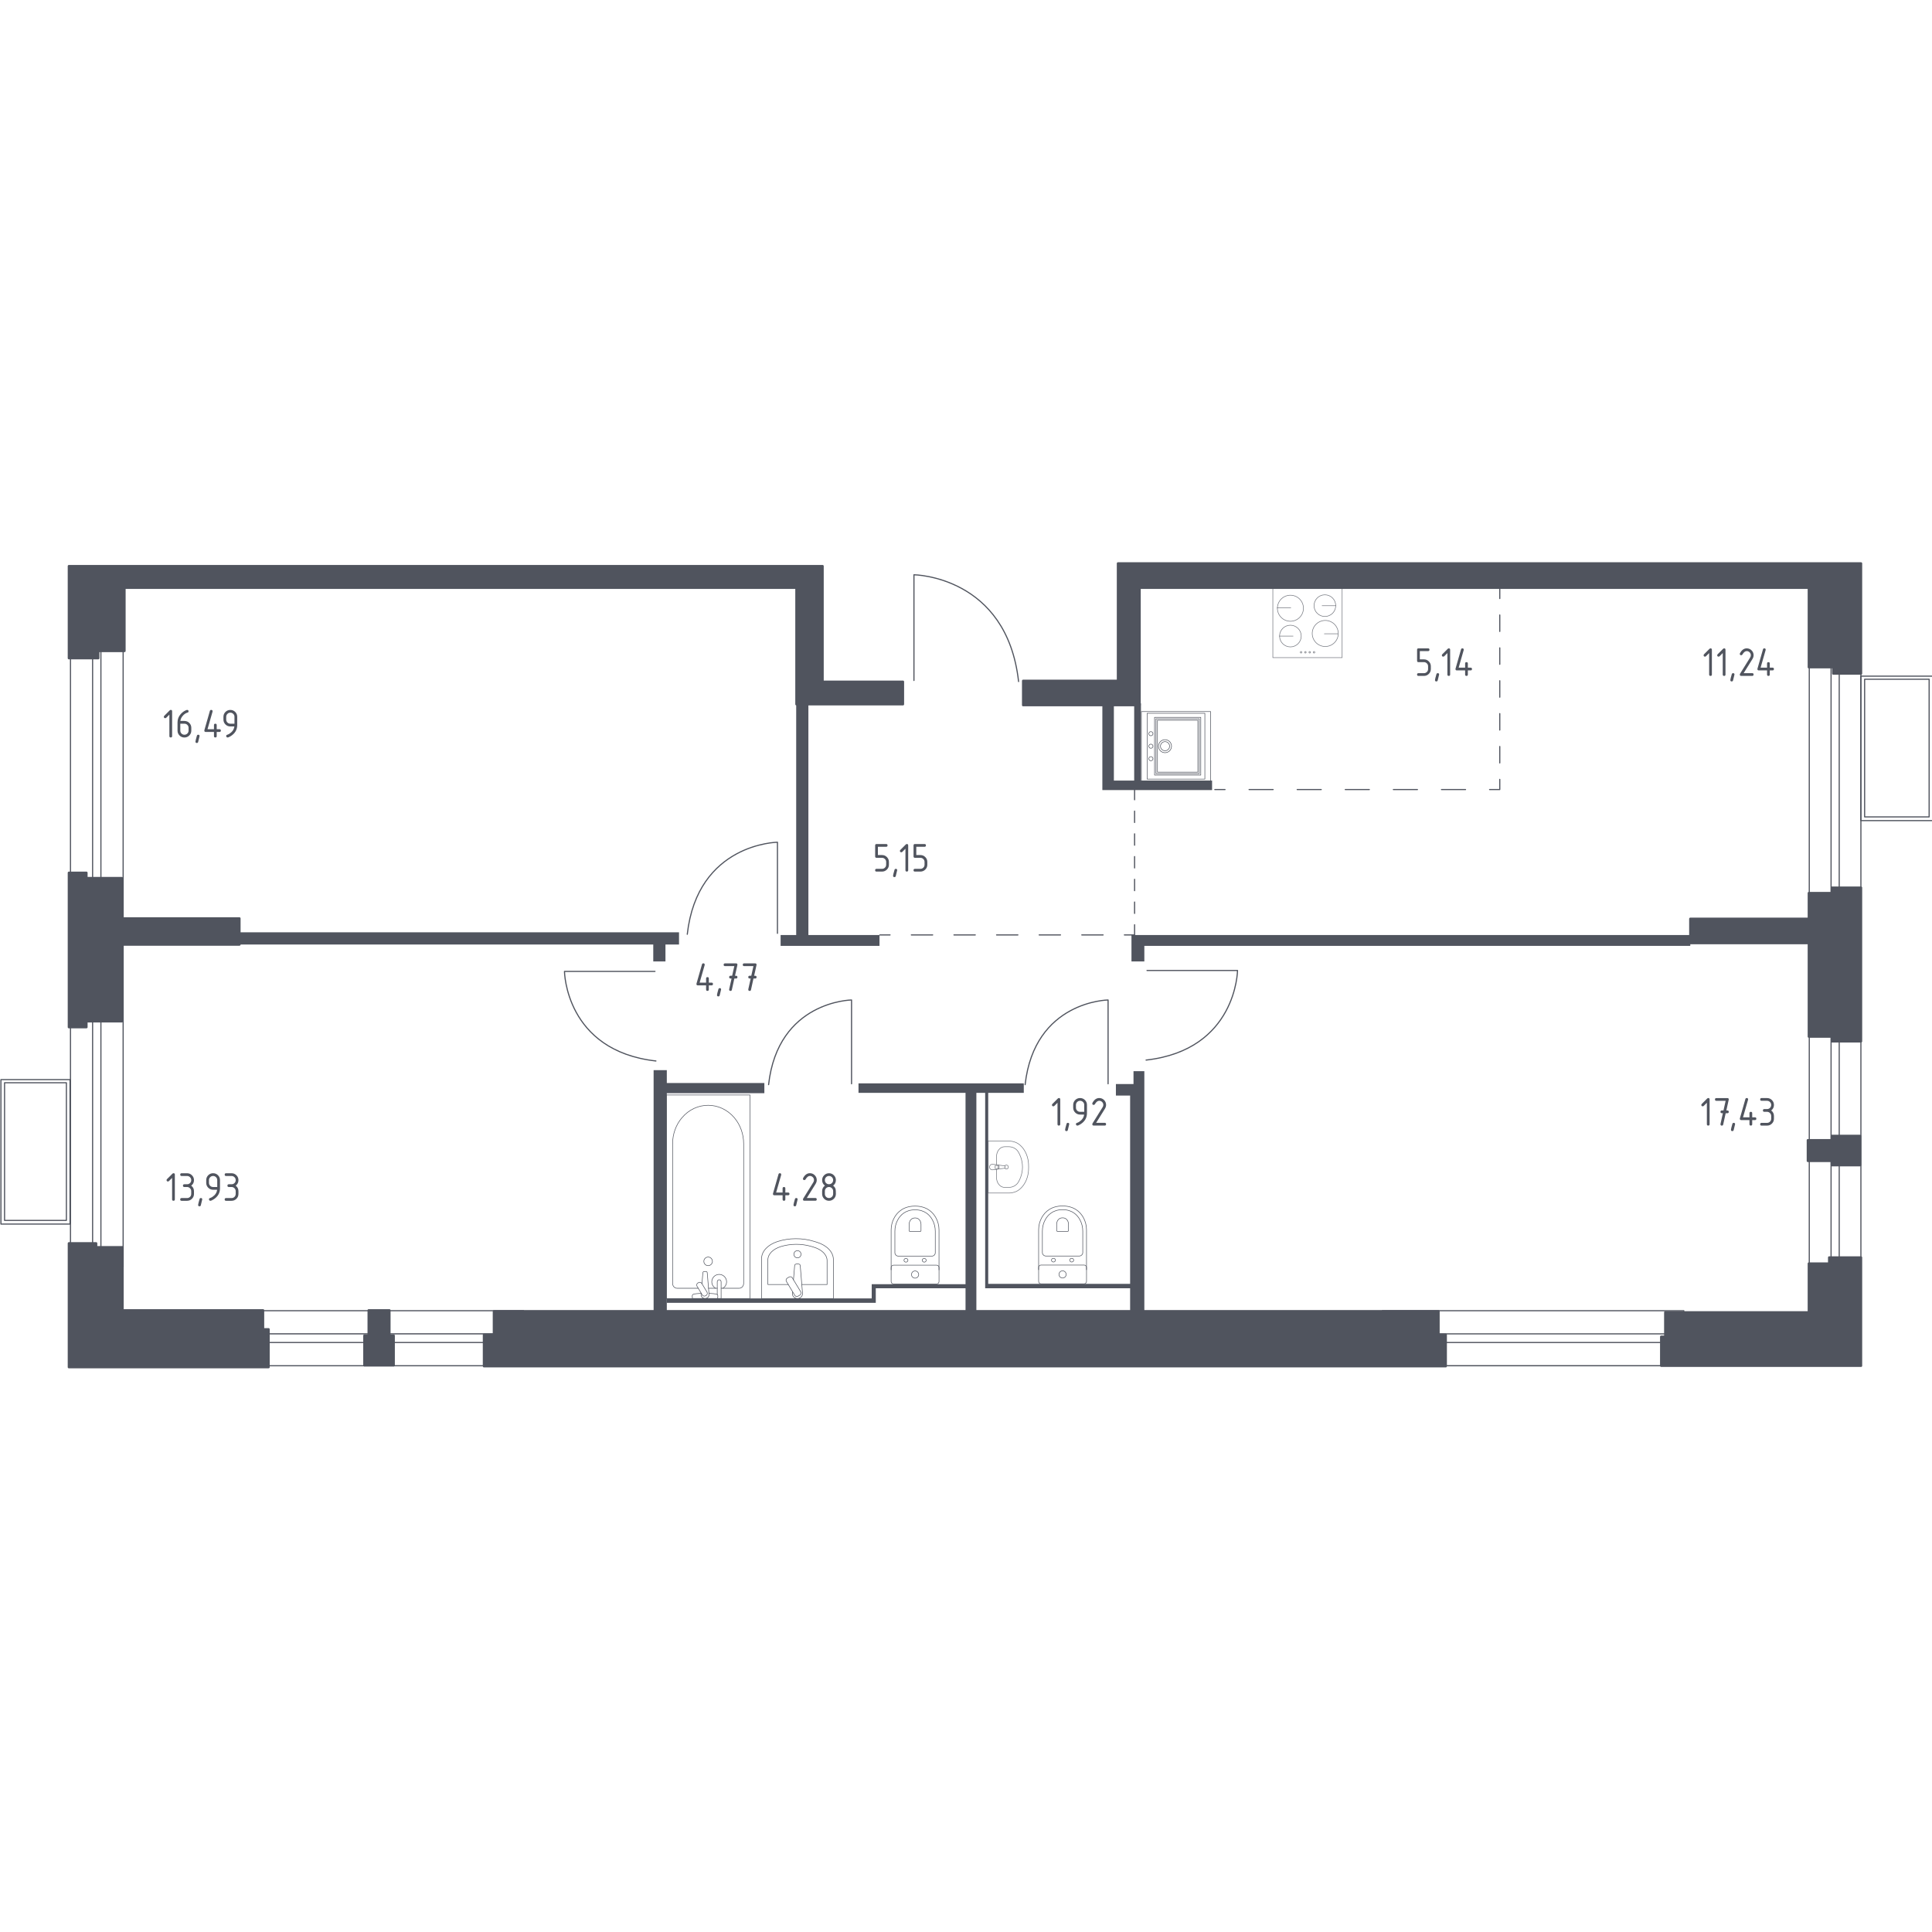 <?xml version="1.0" encoding="utf-8"?>
<!-- Generator: Adobe Illustrator 25.0.1, SVG Export Plug-In . SVG Version: 6.00 Build 0)  -->
<svg version="1.1" xmlns="http://www.w3.org/2000/svg" xmlns:xlink="http://www.w3.org/1999/xlink" x="0px" y="0px"
	 viewBox="0 0 1000 1000" style="enable-background:new 0 0 1000 1000;" xml:space="preserve">
<style type="text/css">
	.st0{fill:none;stroke:#50545E;stroke-width:0.59;stroke-linecap:round;stroke-linejoin:round;stroke-miterlimit:10;}
	.st1{fill:none;stroke:#50545E;stroke-width:0.59;stroke-linecap:round;stroke-linejoin:round;}
	
		.st2{fill:none;stroke:#50545E;stroke-width:0.59;stroke-linecap:round;stroke-linejoin:round;stroke-dasharray:12.45,12.45,12.45,12.45;}
	
		.st3{fill:none;stroke:#50545E;stroke-width:0.59;stroke-linecap:round;stroke-linejoin:round;stroke-dasharray:12.45,12.45,12.45,12.45,12.45,12.45;}
	
		.st4{fill:none;stroke:#50545E;stroke-width:0.59;stroke-linecap:round;stroke-linejoin:round;stroke-dasharray:8.509,8.509,8.509,8.509;}
	
		.st5{fill:none;stroke:#50545E;stroke-width:0.59;stroke-linecap:round;stroke-linejoin:round;stroke-dasharray:8.509,8.509,8.509,8.509,8.509,8.509;}
	
		.st6{fill:none;stroke:#50545E;stroke-width:0.59;stroke-linecap:round;stroke-linejoin:round;stroke-dasharray:5.883,5.883,5.883,5.883;}
	
		.st7{fill:none;stroke:#50545E;stroke-width:0.59;stroke-linecap:round;stroke-linejoin:round;stroke-dasharray:5.883,5.883,5.883,5.883,5.883,5.883;}
	
		.st8{fill:none;stroke:#50545E;stroke-width:0.59;stroke-linecap:round;stroke-linejoin:round;stroke-dasharray:11.027,11.027,11.027,11.027;}
	
		.st9{fill:none;stroke:#50545E;stroke-width:0.59;stroke-linecap:round;stroke-linejoin:round;stroke-dasharray:11.027,11.027,11.027,11.027,11.027,11.027;}
	.st10{fill:#50545E;}
	.st11{opacity:0.8;}
	.st12{fill:none;stroke:#50545E;stroke-width:0.295;stroke-linecap:round;stroke-linejoin:round;stroke-miterlimit:10;}
	
		.st13{opacity:0.8;fill:none;stroke:#50545E;stroke-width:0.295;stroke-linecap:round;stroke-linejoin:round;stroke-miterlimit:10;}
	.st14{fill:#50545E;stroke:#50545E;stroke-width:1.172;stroke-linecap:round;stroke-linejoin:round;stroke-miterlimit:10;}
</style>
<g id="_x2D_">
</g>
<g id="Окна_x2C__двери">
	<g>
		<rect x="0.48" y="558.81" class="st0" width="35.77" height="74.77"/>
		<rect x="2.36" y="560.42" class="st0" width="32.01" height="71.25"/>
	</g>
	<g>
		
			<rect x="36.48" y="329.43" transform="matrix(-1 -1.039894e-10 1.039894e-10 -1 100.216 985.185)" class="st0" width="27.25" height="326.33"/>
		
			<rect x="47.93" y="328.3" transform="matrix(-1 -1.023529e-10 1.023529e-10 -1 100.16 982.882)" class="st0" width="4.3" height="326.28"/>
	</g>
	<g>
		
			<rect x="178.74" y="614.65" transform="matrix(4.785867e-11 -1 1 4.785867e-11 -499.687 885.635)" class="st0" width="28.47" height="156.01"/>
		
			<rect x="191.28" y="614.64" transform="matrix(4.696783e-11 -1 1 4.696783e-11 -499.108 886.157)" class="st0" width="4.49" height="155.99"/>
	</g>
	<g>
		
			<rect x="779.31" y="614.65" transform="matrix(4.741191e-11 -1 1 4.741191e-11 100.879 1486.202)" class="st0" width="28.47" height="156.01"/>
		
			<rect x="791.84" y="614.64" transform="matrix(4.696783e-11 -1 1 4.696783e-11 101.459 1486.723)" class="st0" width="4.49" height="155.99"/>
	</g>
	<g>
		<rect x="936.48" y="338.06" class="st0" width="26.72" height="320.51"/>
		<rect x="947.76" y="336.95" class="st0" width="4.22" height="320.45"/>
	</g>
	<path class="st0" d="M473.06,352.21V297.5c0,0,48.02,0.56,54.16,55.27"/>
	<path class="st0" d="M402.41,483.1v-47.16c0,0-41.38,0.48-46.68,47.64"/>
	<path class="st0" d="M573.54,560.97v-43.38c0,0-38.07,0.44-42.94,43.82"/>
	<path class="st0" d="M440.76,560.97v-43.38c0,0-38.07,0.44-42.94,43.82"/>
	<path class="st0" d="M593.69,502.32h46.85c0,0-0.48,41.12-47.33,46.37"/>
	<path class="st0" d="M339.02,502.79h-46.85c0,0,0.48,41.12,47.33,46.37"/>
	<g>
		<rect x="963.16" y="349.97" class="st0" width="37.32" height="74.77"/>
		<rect x="965.13" y="351.58" class="st0" width="33.39" height="71.25"/>
	</g>
</g>
<g id="Шахты">
</g>
<g id="Пунктир">
	<g>
		<g>
			<line class="st1" x1="628.79" y1="408.67" x2="634.07" y2="408.67"/>
			<line class="st2" x1="646.52" y1="408.67" x2="690.09" y2="408.67"/>
			<line class="st3" x1="696.31" y1="408.67" x2="764.79" y2="408.67"/>
			<polyline class="st1" points="771.01,408.67 776.28,408.67 776.28,403.4 			"/>
			<line class="st4" x1="776.28" y1="394.89" x2="776.28" y2="365.11"/>
			<line class="st5" x1="776.28" y1="360.86" x2="776.28" y2="314.05"/>
			<line class="st1" x1="776.28" y1="309.8" x2="776.28" y2="304.53"/>
		</g>
	</g>
	<g>
		<g>
			<line class="st1" x1="587.26" y1="408.67" x2="587.26" y2="413.95"/>
			<line class="st6" x1="587.26" y1="419.83" x2="587.26" y2="440.42"/>
			<line class="st7" x1="587.26" y1="443.36" x2="587.26" y2="475.71"/>
			<polyline class="st1" points="587.26,478.65 587.26,483.92 581.98,483.92 			"/>
			<line class="st8" x1="570.96" y1="483.92" x2="532.36" y2="483.92"/>
			<line class="st9" x1="526.85" y1="483.92" x2="466.2" y2="483.92"/>
			<line class="st1" x1="460.69" y1="483.92" x2="455.42" y2="483.92"/>
		</g>
	</g>
</g>
<g id="Перегородки">
	<polygon class="st10" points="576.54,404.03 576.54,365.12 570.58,365.12 570.58,404.03 570.58,408.94 576.54,408.94 
		627.37,408.94 627.37,404.03 	"/>
	<rect x="587.05" y="364.06" class="st10" width="3.51" height="41.02"/>
	<polygon class="st10" points="874.89,483.97 585.65,483.97 585.65,484.32 585.65,489.58 585.65,497.64 592.31,497.64 
		592.31,489.58 874.89,489.58 	"/>
	<polygon class="st10" points="586.7,554.44 586.7,561.1 577.59,561.1 577.59,567.06 586.7,567.06 586.7,679.25 592.31,679.25 
		592.31,554.44 	"/>
	<rect x="584.95" y="565.83" class="st10" width="3.51" height="112.89"/>
	<polygon class="st10" points="511.5,664.52 511.5,565.66 529.91,565.66 529.91,560.75 444.36,560.75 444.36,565.66 499.76,565.66 
		499.76,679.95 505.37,679.95 505.37,565.66 509.92,565.66 509.92,664.52 509.92,666.45 509.92,666.8 588.11,666.8 588.11,664.52 	
		"/>
	<polygon class="st10" points="501.33,664.7 453.3,664.7 451.2,664.7 451.2,666.8 451.2,672.06 345.14,672.06 345.14,674.34 
		451.2,674.34 453.3,674.34 453.3,672.06 453.3,666.8 501.33,666.8 	"/>
	<polygon class="st10" points="395.63,560.57 345.14,560.57 345.14,553.91 338.31,553.91 338.31,679.42 345.14,679.42 
		345.14,565.83 395.63,565.83 	"/>
	<polygon class="st10" points="351.46,482.56 122.87,482.56 122.87,488.88 338.13,488.88 338.13,497.64 344.44,497.64 
		344.44,488.88 351.46,488.88 	"/>
	<polygon class="st10" points="418.42,483.97 418.42,364.77 412.11,364.77 412.11,483.97 404.04,483.97 404.04,489.58 
		455.23,489.58 455.23,483.97 	"/>
</g>
<g id="Мебель">
</g>
<g id="Значки_коляска">
</g>
<g id="Layer_14">
</g>
<g id="Layer_3">
</g>
<g id="Сантехника">
	<g>
		<g class="st11">
			
				<ellipse transform="matrix(0.23 -0.973 0.973 0.23 208.231 892.269)" class="st12" cx="667.83" cy="314.58" rx="6.74" ry="6.74"/>
		</g>
		<g class="st11">
			
				<ellipse transform="matrix(0.924 -0.383 0.383 0.924 -73.342 287.402)" class="st12" cx="685.76" cy="328.06" rx="6.74" ry="6.74"/>
		</g>
		<g class="st11">
			<path class="st12" d="M680.15,313.48c0-3.1,2.51-5.61,5.61-5.61c3.1,0,5.61,2.51,5.61,5.61c0,3.1-2.51,5.61-5.61,5.61
				C682.66,319.09,680.15,316.58,680.15,313.48z"/>
		</g>
		<g class="st11">
			<path class="st12" d="M673.52,329.22c0,3.1-2.51,5.61-5.61,5.61c-3.1,0-5.61-2.51-5.61-5.61c0-3.1,2.51-5.61,5.61-5.61
				C671,323.61,673.52,326.12,673.52,329.22z"/>
		</g>
		<g class="st11">
			<path class="st12" d="M673.83,337.62c0,0.22-0.18,0.4-0.4,0.4c-0.22,0-0.4-0.18-0.4-0.4c0-0.22,0.18-0.4,0.4-0.4
				C673.65,337.21,673.83,337.39,673.83,337.62z"/>
		</g>
		<g class="st11">
			<path class="st12" d="M676.07,337.62c0,0.22-0.18,0.4-0.4,0.4c-0.22,0-0.4-0.18-0.4-0.4c0-0.22,0.18-0.4,0.4-0.4
				C675.89,337.21,676.07,337.39,676.07,337.62z"/>
		</g>
		<g class="st11">
			<path class="st12" d="M678.31,337.62c0,0.22-0.18,0.4-0.4,0.4c-0.22,0-0.4-0.18-0.4-0.4c0-0.22,0.18-0.4,0.4-0.4
				C678.13,337.21,678.31,337.39,678.31,337.62z"/>
		</g>
		<g class="st11">
			<path class="st12" d="M680.55,337.62c0,0.22-0.18,0.4-0.4,0.4c-0.22,0-0.4-0.18-0.4-0.4c0-0.22,0.18-0.4,0.4-0.4
				C680.37,337.21,680.55,337.39,680.55,337.62z"/>
		</g>
		<rect x="658.82" y="304.53" class="st13" width="35.86" height="35.86"/>
		<line class="st13" x1="661.08" y1="314.59" x2="668.11" y2="314.59"/>
		<line class="st13" x1="662.26" y1="329.23" x2="669.29" y2="329.23"/>
		<line class="st13" x1="684.33" y1="313.51" x2="691.37" y2="313.51"/>
		<line class="st13" x1="685.49" y1="328.05" x2="692.52" y2="328.05"/>
	</g>
	<g>
		<g>
			<path class="st12" d="M595.7,385.16c0.59,0,1.08,0.48,1.08,1.08c0,0.59-0.48,1.07-1.08,1.07c-0.59,0-1.08-0.48-1.08-1.07
				C594.63,385.64,595.11,385.16,595.7,385.16z"/>
		</g>
		<g>
			<path class="st12" d="M595.7,391.63c0.59,0,1.08,0.48,1.08,1.08c0,0.59-0.48,1.07-1.08,1.07c-0.59,0-1.08-0.48-1.08-1.07
				C594.63,392.11,595.11,391.63,595.7,391.63z"/>
		</g>
		<g>
			<path class="st12" d="M595.7,378.68c0.59,0,1.08,0.48,1.08,1.08c0,0.59-0.48,1.07-1.08,1.07c-0.59,0-1.08-0.48-1.08-1.07
				C594.63,379.16,595.11,378.68,595.7,378.68z"/>
		</g>
		<g>
			<path class="st12" d="M603.02,383.87c1.3,0,2.36,1.06,2.36,2.36s-1.06,2.36-2.36,2.36c-1.3,0-2.36-1.06-2.36-2.36
				S601.71,383.87,603.02,383.87z"/>
		</g>
		<g>
			<path class="st12" d="M603.01,382.86c1.86,0,3.37,1.51,3.37,3.37c0,1.86-1.51,3.37-3.37,3.37c-1.86,0-3.37-1.51-3.37-3.37
				C599.64,384.37,601.15,382.86,603.01,382.86z"/>
		</g>
		
			<rect x="590.77" y="368.3" transform="matrix(-8.962425e-11 -1 1 -8.962425e-11 222.467 994.93)" class="st12" width="35.86" height="35.86"/>
		
			<rect x="591.66" y="371.29" transform="matrix(-8.975037e-11 -1 1 -8.975037e-11 222.467 994.929)" class="st12" width="34.07" height="29.88"/>
		
			<rect x="594.61" y="374.28" transform="matrix(-8.956563e-11 -1 1 -8.956563e-11 223.324 995.787)" class="st12" width="29.88" height="23.91"/>
		
			<rect x="596.11" y="375.77" transform="matrix(-9.011452e-11 -1 1 -9.011452e-11 223.324 995.787)" class="st12" width="26.9" height="20.92"/>
		
			<rect x="595.36" y="375.02" transform="matrix(-8.985695e-11 -1 1 -8.985695e-11 223.324 995.786)" class="st12" width="28.39" height="22.41"/>
	</g>
	<g>
		<path class="st12" d="M431.36,672.13v-20.19c0-3.84-3.3-7.33-8.44-8.92l-1.61-0.5c-6.03-1.87-12.96-1.83-18.93,0.12
			c-5.01,1.63-8.2,5.07-8.2,8.85v20.65H431.36z"/>
		<path class="st12" d="M415.03,664.88h13.07v-12.42c0-2.99-2.72-5.7-6.96-6.95l-1.32-0.39c-4.97-1.46-10.68-1.42-15.61,0.09
			c-4.13,1.27-6.76,3.95-6.76,6.88v12.78h10.56"/>
		<path class="st12" d="M410.21,668.55l-0.07,0.83c-0.11,1.32,0.89,2.57,2.33,2.73c0.1,0.01,0.19,0.02,0.29,0.02
			c0.1,0,0.19-0.01,0.29-0.02c1.45-0.17,2.44-1.42,2.33-2.73l-1.18-14.3c0-0.46-0.41-0.82-0.91-0.82h-1.07
			c-0.5,0-0.91,0.37-0.91,0.82l-0.61,7.36"/>
		<path class="st12" d="M407.46,661.57l0.95-0.57c0.58-0.35,1.35-0.16,1.7,0.42l4.34,7.2c0.35,0.59,0.16,1.35-0.42,1.7l-0.95,0.57
			c-0.58,0.35-1.35,0.16-1.7-0.42l-4.34-7.21C406.69,662.69,406.88,661.92,407.46,661.57z"/>
		<path class="st12" d="M410.91,649.2c0-1.03,0.83-1.86,1.86-1.86c1.02,0,1.85,0.83,1.85,1.86c0,1.03-0.83,1.86-1.85,1.86
			C411.75,651.06,410.91,650.23,410.91,649.2z"/>
	</g>
	<g>
		<line class="st12" x1="366.72" y1="666.8" x2="371.25" y2="666.8"/>
		<path class="st12" d="M373.25,666.8h9.35c1.28,0,2.31-1.12,2.31-2.49v-72.35c0-4.94-1.7-9.7-4.77-13.36
			c-7.3-8.67-19.92-8.67-27.22,0c-3.08,3.66-4.78,8.42-4.78,13.36v72.35c0,1.38,1.04,2.49,2.31,2.49h10.95"/>
		<rect x="344.84" y="566.77" class="st12" width="43.38" height="105.35"/>
		<path class="st12" d="M366.53,650.65c1.23,0,2.22,0.99,2.22,2.22c0,1.22-0.99,2.22-2.22,2.22c-1.23,0-2.22-0.99-2.22-2.22
			C364.31,651.65,365.3,650.65,366.53,650.65z"/>
		<path class="st12" d="M371.25,672.12h2v-3.27v-0.22v-5.16c0,0-0.04-1.06-1-1.06s-1,1.06-1,1.06v5.16v0.22v1.21"/>
		<g>
			<path class="st12" d="M362.92,669.32l-0.05,0.65c-0.08,1.03,0.69,2.01,1.83,2.14c0.08,0.01,0.15,0.01,0.23,0.01
				c0.08,0,0.15,0,0.23-0.01c1.14-0.13,1.91-1.11,1.83-2.14l-0.92-11.2c0-0.36-0.32-0.64-0.71-0.64h-0.84
				c-0.4,0-0.71,0.29-0.71,0.64l-0.47,5.67"/>
			<path class="st12" d="M361.21,664.08l0.33-0.2c0.59-0.35,1.35-0.16,1.7,0.42l2.71,4.49c0.35,0.58,0.16,1.35-0.42,1.7l-0.33,0.2
				c-0.58,0.35-1.35,0.16-1.7-0.42l-2.71-4.5C360.44,665.19,360.62,664.43,361.21,664.08z"/>
			<path class="st12" d="M362.98,669.41c-1.58,0.09-3.63,0.25-4.18,0.53c-0.77,0.39-0.43,1.48-0.43,1.48v0.7h13.12v-0.7
				c0,0,0.34-1.09-0.43-1.48c-0.54-0.27-2.55-0.44-4.12-0.52"/>
		</g>
		<path class="st12" d="M374.12,666.8c1.17-0.66,1.96-1.91,1.96-3.34c0-2.12-1.71-3.83-3.83-3.83c-2.12,0-3.83,1.72-3.83,3.83
			c0,1.44,0.79,2.69,1.96,3.34"/>
	</g>
	<g>
		<path class="st12" d="M537.59,657.19v-20.64c0-2.25,0.56-4.48,1.7-6.47c1.63-2.84,4.75-5.87,10.69-5.87
			c5.94,0,9.07,3.03,10.69,5.87c1.14,1.99,1.7,4.22,1.7,6.47v20.64"/>
		<path class="st12" d="M541.43,650.12c-1.05,0-1.9-0.79-1.9-1.77v-11.12c0-2.02,0.47-4.02,1.44-5.82c1.37-2.56,4.01-5.28,9.02-5.28
			c5,0,7.64,2.72,9.01,5.28c0.96,1.79,1.44,3.8,1.44,5.82v11.12c0,0.98-0.85,1.77-1.9,1.77H541.43z"/>
		<path class="st12" d="M547.48,637.4c-0.31,0-0.56-0.23-0.56-0.52v-3.27c0-0.59,0.14-1.18,0.42-1.71c0.4-0.75,1.18-1.55,2.65-1.55
			c1.47,0,2.25,0.8,2.65,1.55c0.28,0.53,0.42,1.12,0.42,1.71v3.27c0,0.29-0.25,0.52-0.56,0.52H547.48z"/>
		<path class="st12" d="M546.29,652.25c0-0.53-0.46-0.96-1.03-0.96c-0.57,0-1.03,0.43-1.03,0.96s0.46,0.96,1.03,0.96
			C545.83,653.21,546.29,652.78,546.29,652.25z"/>
		<path class="st12" d="M555.74,652.25c0-0.53-0.46-0.96-1.03-0.96c-0.57,0-1.03,0.43-1.03,0.96s0.46,0.96,1.03,0.96
			C555.28,653.21,555.74,652.78,555.74,652.25z"/>
		<path class="st12" d="M561.14,654.78h-22.31c-0.68,0-1.24,0.56-1.24,1.24v7.23c0,0.68,0.55,1.24,1.24,1.24h22.31
			c0.69,0,1.24-0.56,1.24-1.24v-7.23C562.38,655.34,561.83,654.78,561.14,654.78z"/>
		<path class="st12" d="M551.85,659.64c0-1.03-0.83-1.86-1.86-1.86c-1.03,0-1.86,0.83-1.86,1.86c0,1.03,0.83,1.86,1.86,1.86
			C551.01,661.49,551.85,660.66,551.85,659.64z"/>
	</g>
	<g>
		<g class="st11">
			<path class="st12" d="M516.65,605.1l3.09-0.39c0.33-0.04,0.57-0.32,0.57-0.65c0-0.33-0.25-0.61-0.57-0.65l-3.09-0.39"/>
		</g>
		<g class="st11">
			<path class="st12" d="M515.97,604.86c0.44,0,0.79-0.36,0.79-0.79c0-0.44-0.36-0.79-0.79-0.79h-0.87v1.59H515.97z"/>
		</g>
		<g class="st11">
			<path class="st12" d="M520.04,603.52c0.18-0.29,0.5-0.48,0.87-0.48c0.57,0,1.02,0.46,1.02,1.02s-0.46,1.02-1.02,1.02
				c-0.36,0-0.67-0.18-0.86-0.46"/>
		</g>
		<g class="st11">
			<path class="st12" d="M514.16,605.43c-0.16,0.06-0.34,0.09-0.52,0.09c-0.8,0-1.46-0.65-1.46-1.46c0-0.81,0.66-1.46,1.46-1.46
				c0.18,0,0.36,0.03,0.52,0.09l1.9,0.14c0.64,0.06,1.13,0.59,1.13,1.23c0,0.64-0.49,1.17-1.13,1.23L514.16,605.43z"/>
		</g>
		<g class="st11">
			<path class="st12" d="M515.78,602.8v-4.06c0-0.54,0.06-1.23,0.32-1.99c0.13-0.38,0.36-1.02,0.92-1.69
				c0.25-0.3,0.66-0.78,1.37-1.13c0.66-0.32,1.27-0.38,1.62-0.39h2.13c0.39,0,0.91,0.04,1.49,0.18c0.66,0.17,1.15,0.41,1.39,0.55
				c0.63,0.35,1.04,0.72,1.18,0.86c0.4,0.38,0.66,0.76,0.89,1.13c1.05,1.72,1.6,3.78,1.6,3.78c0.52,1.96,0.55,3.53,0.55,4.03
				c0,0.47-0.02,2.05-0.55,4.02c0,0-0.56,2.09-1.6,3.78c-0.23,0.38-0.5,0.75-0.89,1.12c-0.17,0.17-0.58,0.53-1.18,0.87
				c-0.22,0.12-0.71,0.37-1.39,0.55c-0.59,0.15-1.1,0.19-1.49,0.19h-2.13c-0.35-0.01-0.96-0.07-1.62-0.4
				c-0.71-0.35-1.12-0.83-1.37-1.12c-0.56-0.67-0.78-1.31-0.92-1.69c-0.26-0.76-0.33-1.45-0.32-1.99v-4.02"/>
		</g>
		<g class="st11">
			<path class="st12" d="M522.14,617.51h-10.65v-26.9h10.65c0.92,0,2.68,0.12,4.5,1.14c0.32,0.18,1.8,1.03,3.24,3.11
				c2.48,3.58,2.53,7.48,2.53,9.2c0,1.72-0.05,5.62-2.53,9.2c-1.44,2.08-2.91,2.93-3.24,3.11
				C524.82,617.39,523.06,617.52,522.14,617.51z"/>
		</g>
	</g>
	<g>
		<path class="st12" d="M461.25,657.26v-20.64c0-2.25,0.56-4.48,1.7-6.47c1.63-2.84,4.75-5.87,10.69-5.87
			c5.94,0,9.07,3.03,10.69,5.87c1.14,1.99,1.7,4.22,1.7,6.47v20.64"/>
		<path class="st12" d="M465.09,650.18c-1.05,0-1.9-0.79-1.9-1.77V637.3c0-2.02,0.47-4.02,1.44-5.82c1.37-2.56,4.01-5.28,9.02-5.28
			c5,0,7.64,2.72,9.01,5.28c0.96,1.79,1.44,3.8,1.44,5.82v11.12c0,0.98-0.85,1.77-1.9,1.77H465.09z"/>
		<path class="st12" d="M471.13,637.46c-0.31,0-0.56-0.23-0.56-0.52v-3.27c0-0.59,0.14-1.18,0.42-1.71c0.4-0.75,1.18-1.55,2.65-1.55
			c1.47,0,2.25,0.8,2.65,1.55c0.28,0.53,0.42,1.12,0.42,1.71v3.27c0,0.29-0.25,0.52-0.56,0.52H471.13z"/>
		<path class="st12" d="M469.95,652.32c0-0.53-0.46-0.96-1.03-0.96c-0.57,0-1.03,0.43-1.03,0.96s0.46,0.96,1.03,0.96
			C469.49,653.28,469.95,652.85,469.95,652.32z"/>
		<path class="st12" d="M479.4,652.32c0-0.53-0.46-0.96-1.03-0.96c-0.57,0-1.03,0.43-1.03,0.96s0.46,0.96,1.03,0.96
			C478.94,653.28,479.4,652.85,479.4,652.32z"/>
		<path class="st12" d="M484.8,654.85h-22.31c-0.68,0-1.24,0.56-1.24,1.24v7.23c0,0.68,0.55,1.24,1.24,1.24h22.31
			c0.69,0,1.24-0.56,1.24-1.24v-7.23C486.04,655.4,485.49,654.85,484.8,654.85z"/>
		<path class="st12" d="M475.51,659.7c0-1.03-0.83-1.86-1.86-1.86c-1.03,0-1.86,0.83-1.86,1.86c0,1.03,0.83,1.86,1.86,1.86
			C474.67,661.56,475.51,660.73,475.51,659.7z"/>
	</g>
</g>
<g id="Несущие">
	<polygon class="st14" points="948.15,587.93 948.15,590.15 935.73,590.15 935.73,600.9 948.15,600.9 948.15,603.12 962.8,603.12 
		962.8,587.93 	"/>
	<polygon class="st14" points="203.79,691.3 201.57,691.3 201.57,678.2 190.81,678.2 190.81,691.3 188.59,691.3 188.59,706.76 
		203.79,706.76 	"/>
	<polygon class="st14" points="529.56,352.38 529.56,365 589.86,365 589.86,304.23 936.23,304.23 936.23,345.37 948.87,345.37 
		948.87,348.64 963.28,348.64 963.28,291.61 578.64,291.61 578.64,352.38 	"/>
	<polygon class="st14" points="467.38,352.84 467.38,364.53 412.22,364.53 412.22,304.23 64.44,304.23 64.44,336.95 50.88,336.95 
		50.88,340.69 35.64,340.69 35.64,293.01 425.78,293.01 425.78,352.84 	"/>
	<polygon class="st14" points="948.17,459.43 948.17,462.23 936.23,462.23 936.23,475.55 874.89,475.55 874.89,488.17 
		936.23,488.17 936.23,536.56 948.17,536.56 948.17,539.01 963.28,539.01 963.28,459.43 	"/>
	<polygon class="st14" points="946.76,650.85 946.76,654 936.23,654 936.23,679.25 861.92,679.25 861.92,691.87 859.82,691.87 
		859.82,706.94 963.28,706.94 963.28,705.19 963.28,691.87 963.28,650.85 	"/>
	<polygon class="st14" points="744.59,690.82 744.59,678.66 255.63,678.66 255.63,690.82 250.48,690.82 250.48,707.18 
		748.33,707.18 748.33,690.82 	"/>
	<polygon class="st14" points="136.17,688.02 136.17,678.2 63.43,678.2 63.43,645.54 49.78,645.54 49.78,643.53 35.64,643.53 
		35.64,688.02 35.64,707.65 49.78,707.65 139.02,707.65 139.02,688.02 	"/>
	<polygon class="st14" points="123.94,475.36 63.1,475.36 63.1,454.49 44.75,454.49 44.75,451.73 35.64,451.73 35.64,531.67 
		44.75,531.67 44.75,528.65 63.1,528.65 63.1,488.93 123.94,488.93 	"/>
</g>
<g id="Лифты_x2C__лестницы">
</g>
<g id="Площади">
	<g>
		<g>
			<path class="st10" d="M87.67,369.88l-1.64,1.64c-0.14,0.13-0.3,0.2-0.5,0.2c-0.48,0-0.72-0.24-0.72-0.71
				c0-0.2,0.07-0.36,0.21-0.5l2.79-2.79c0.19-0.19,0.38-0.28,0.57-0.28c0.48,0,0.71,0.24,0.71,0.71V381c0,0.48-0.24,0.71-0.71,0.71
				s-0.71-0.24-0.71-0.71V369.88z"/>
			<path class="st10" d="M96.88,367.45c0.48,0,0.71,0.24,0.71,0.71c0,0.35-0.12,0.56-0.36,0.62c-1.06,0.27-1.99,0.9-2.78,1.9
				c-0.63,0.79-0.99,1.62-1.09,2.48h2.09c1.01,0,1.86,0.35,2.54,1.04c0.68,0.69,1.03,1.54,1.03,2.53v1.43
				c0,0.99-0.35,1.84-1.04,2.53c-0.7,0.69-1.54,1.04-2.52,1.04c-0.99,0-1.84-0.34-2.53-1.03s-1.04-1.53-1.04-2.51v-4.3
				c0-1.61,0.54-3.03,1.61-4.25c0.84-0.94,1.75-1.61,2.74-2.01C96.52,367.5,96.73,367.45,96.88,367.45z M93.32,374.58v3.57
				c0,0.6,0.21,1.1,0.62,1.52c0.41,0.42,0.92,0.62,1.52,0.62c0.6,0,1.1-0.21,1.52-0.63s0.62-0.92,0.62-1.51v-1.43
				c0-0.6-0.21-1.1-0.63-1.52c-0.42-0.41-0.92-0.62-1.51-0.62H93.32z"/>
			<path class="st10" d="M102.59,380.29c0.48,0,0.71,0.23,0.71,0.7c0,0.07-0.25,1.08-0.73,3.04c-0.09,0.36-0.32,0.54-0.69,0.54
				c-0.48,0-0.71-0.24-0.71-0.71c0-0.32,0.25-1.33,0.74-3.03C102,380.47,102.23,380.29,102.59,380.29z"/>
			<path class="st10" d="M105.76,378.15c0-0.08,0.01-0.14,0.02-0.19l2.85-9.99c0.1-0.35,0.33-0.52,0.69-0.52
				c0.48,0,0.71,0.24,0.71,0.71c0,0.07-0.01,0.13-0.02,0.21l-2.6,9.07h3.34v-2.14c0-0.48,0.24-0.71,0.71-0.71
				c0.48,0,0.71,0.24,0.71,0.71v2.14h1.43c0.48,0,0.71,0.24,0.71,0.71s-0.24,0.71-0.71,0.71h-1.43V381c0,0.48-0.24,0.71-0.71,0.71
				c-0.48,0-0.71-0.24-0.71-0.71v-2.14h-4.28C106,378.86,105.76,378.62,105.76,378.15z"/>
			<path class="st10" d="M117.79,381.72c-0.19,0-0.35-0.07-0.5-0.22c-0.14-0.14-0.22-0.31-0.22-0.5c0-0.33,0.12-0.54,0.36-0.62
				c0.52-0.17,0.95-0.37,1.3-0.59c1.54-1,2.39-2.26,2.57-3.78h-2.09c-0.99,0-1.83-0.35-2.52-1.04c-0.7-0.7-1.04-1.54-1.04-2.52
				v-1.43c0-0.99,0.35-1.83,1.04-2.52c0.7-0.7,1.54-1.04,2.52-1.04c0.99,0,1.84,0.34,2.53,1.03s1.04,1.53,1.04,2.51v4.3
				c0,2.42-1.13,4.33-3.38,5.74C118.67,381.49,118.13,381.72,117.79,381.72z M121.36,374.58v-3.57c0-0.59-0.21-1.1-0.63-1.51
				s-0.92-0.63-1.51-0.63c-0.59,0-1.1,0.21-1.51,0.63s-0.63,0.92-0.63,1.51v1.43c0,0.6,0.21,1.1,0.62,1.52
				c0.41,0.42,0.92,0.62,1.52,0.62H121.36z"/>
		</g>
	</g>
	<g>
		<g>
			<path class="st10" d="M89.08,609.69l-1.64,1.64c-0.14,0.13-0.3,0.2-0.5,0.2c-0.48,0-0.72-0.24-0.72-0.71
				c0-0.2,0.07-0.36,0.21-0.5l2.79-2.79c0.19-0.19,0.38-0.28,0.57-0.28c0.48,0,0.71,0.24,0.71,0.71v12.84
				c0,0.48-0.24,0.71-0.71,0.71s-0.71-0.24-0.71-0.71V609.69z"/>
			<path class="st10" d="M96.84,614.39h-1.43c-0.48,0-0.71-0.24-0.71-0.71s0.24-0.71,0.71-0.71h1.43c0.6,0,1.1-0.21,1.52-0.62
				s0.62-0.92,0.62-1.52c0-0.59-0.21-1.1-0.63-1.51s-0.92-0.63-1.51-0.63h-2.85c-0.48,0-0.71-0.24-0.71-0.71s0.24-0.71,0.71-0.71
				h2.85c0.99,0,1.83,0.35,2.52,1.05c0.7,0.7,1.04,1.54,1.04,2.52c0,1.18-0.48,2.13-1.43,2.85c0.95,0.72,1.43,1.67,1.43,2.85v1.43
				c0,0.99-0.35,1.83-1.05,2.52s-1.54,1.04-2.52,1.04h-2.85c-0.48,0-0.71-0.24-0.71-0.71s0.24-0.71,0.71-0.71h2.85
				c0.6,0,1.1-0.21,1.52-0.62c0.41-0.41,0.62-0.92,0.62-1.52v-1.43c0-0.59-0.21-1.1-0.63-1.51S97.43,614.39,96.84,614.39z"/>
			<path class="st10" d="M103.97,620.1c0.48,0,0.71,0.23,0.71,0.7c0,0.07-0.25,1.08-0.73,3.04c-0.09,0.36-0.32,0.54-0.69,0.54
				c-0.48,0-0.71-0.24-0.71-0.71c0-0.32,0.25-1.33,0.74-3.03C103.38,620.28,103.61,620.1,103.97,620.1z"/>
			<path class="st10" d="M108.88,621.52c-0.19,0-0.35-0.07-0.5-0.22c-0.14-0.14-0.22-0.31-0.22-0.5c0-0.33,0.12-0.54,0.36-0.62
				c0.52-0.17,0.95-0.37,1.3-0.59c1.54-1,2.39-2.26,2.57-3.78h-2.09c-0.99,0-1.83-0.35-2.52-1.04c-0.7-0.7-1.04-1.54-1.04-2.52
				v-1.43c0-0.99,0.35-1.83,1.04-2.52c0.7-0.7,1.54-1.04,2.52-1.04c0.99,0,1.84,0.34,2.53,1.03s1.04,1.53,1.04,2.51v4.3
				c0,2.42-1.13,4.33-3.38,5.74C109.76,621.3,109.22,621.52,108.88,621.52z M112.44,614.39v-3.57c0-0.59-0.21-1.1-0.63-1.51
				s-0.92-0.63-1.51-0.63c-0.59,0-1.1,0.21-1.51,0.63s-0.63,0.92-0.63,1.51v1.43c0,0.6,0.21,1.1,0.62,1.52
				c0.41,0.42,0.92,0.62,1.52,0.62H112.44z"/>
			<path class="st10" d="M119.86,614.39h-1.43c-0.48,0-0.71-0.24-0.71-0.71s0.24-0.71,0.71-0.71h1.43c0.6,0,1.1-0.21,1.52-0.62
				s0.62-0.92,0.62-1.52c0-0.59-0.21-1.1-0.63-1.51s-0.92-0.63-1.51-0.63h-2.85c-0.48,0-0.71-0.24-0.71-0.71s0.24-0.71,0.71-0.71
				h2.85c0.99,0,1.83,0.35,2.52,1.05c0.7,0.7,1.04,1.54,1.04,2.52c0,1.18-0.48,2.13-1.43,2.85c0.95,0.72,1.43,1.67,1.43,2.85v1.43
				c0,0.99-0.35,1.83-1.05,2.52s-1.54,1.04-2.52,1.04h-2.85c-0.48,0-0.71-0.24-0.71-0.71s0.24-0.71,0.71-0.71h2.85
				c0.6,0,1.1-0.21,1.52-0.62c0.41-0.41,0.62-0.92,0.62-1.52v-1.43c0-0.59-0.21-1.1-0.63-1.51S120.46,614.39,119.86,614.39z"/>
		</g>
	</g>
	<g>
		<g>
			<path class="st10" d="M452.98,443.29v-5.71c0-0.48,0.24-0.71,0.71-0.71h4.99c0.48,0,0.71,0.24,0.71,0.71s-0.24,0.71-0.71,0.71
				h-4.28v4.28h2.14c0.99,0,1.83,0.35,2.52,1.05c0.7,0.7,1.04,1.54,1.04,2.52v1.43c0,0.99-0.35,1.83-1.05,2.52s-1.54,1.04-2.52,1.04
				h-2.85c-0.48,0-0.71-0.24-0.71-0.71s0.24-0.71,0.71-0.71h2.85c0.6,0,1.1-0.21,1.52-0.62c0.41-0.41,0.62-0.92,0.62-1.52v-1.43
				c0-0.59-0.21-1.1-0.63-1.51s-0.92-0.63-1.51-0.63h-2.85C453.22,444,452.98,443.76,452.98,443.29z"/>
			<path class="st10" d="M463.67,449.71c0.48,0,0.71,0.23,0.71,0.7c0,0.07-0.25,1.08-0.73,3.04c-0.09,0.36-0.32,0.54-0.69,0.54
				c-0.48,0-0.71-0.24-0.71-0.71c0-0.32,0.25-1.33,0.74-3.03C463.08,449.89,463.31,449.71,463.67,449.71z"/>
			<path class="st10" d="M468.66,439.3l-1.64,1.64c-0.14,0.13-0.3,0.2-0.5,0.2c-0.48,0-0.72-0.24-0.72-0.71
				c0-0.2,0.07-0.36,0.21-0.5l2.79-2.79c0.19-0.19,0.38-0.28,0.57-0.28c0.48,0,0.71,0.24,0.71,0.71v12.84
				c0,0.48-0.24,0.71-0.71,0.71s-0.71-0.24-0.71-0.71V439.3z"/>
			<path class="st10" d="M472.85,443.29v-5.71c0-0.48,0.24-0.71,0.71-0.71h4.99c0.48,0,0.71,0.24,0.71,0.71s-0.24,0.71-0.71,0.71
				h-4.28v4.28h2.14c0.99,0,1.83,0.35,2.52,1.05c0.7,0.7,1.04,1.54,1.04,2.52v1.43c0,0.99-0.35,1.83-1.05,2.52s-1.54,1.04-2.52,1.04
				h-2.85c-0.48,0-0.71-0.24-0.71-0.71s0.24-0.71,0.71-0.71h2.85c0.6,0,1.1-0.21,1.52-0.62c0.41-0.41,0.62-0.92,0.62-1.52v-1.43
				c0-0.59-0.21-1.1-0.63-1.51s-0.92-0.63-1.51-0.63h-2.85C473.09,444,472.85,443.76,472.85,443.29z"/>
		</g>
	</g>
	<g>
		<g>
			<path class="st10" d="M400.08,617.96c0-0.08,0.01-0.14,0.02-0.19l2.85-9.99c0.1-0.35,0.33-0.52,0.69-0.52
				c0.48,0,0.71,0.24,0.71,0.71c0,0.07-0.01,0.13-0.02,0.21l-2.6,9.07h3.34v-2.14c0-0.48,0.24-0.71,0.71-0.71
				c0.48,0,0.71,0.24,0.71,0.71v2.14h1.43c0.48,0,0.71,0.24,0.71,0.71s-0.24,0.71-0.71,0.71h-1.43v2.14c0,0.48-0.24,0.71-0.71,0.71
				c-0.48,0-0.71-0.24-0.71-0.71v-2.14h-4.28C400.32,618.67,400.08,618.43,400.08,617.96z"/>
			<path class="st10" d="M412.13,620.1c0.48,0,0.71,0.23,0.71,0.7c0,0.07-0.25,1.08-0.73,3.04c-0.09,0.36-0.32,0.54-0.69,0.54
				c-0.48,0-0.71-0.24-0.71-0.71c0-0.32,0.25-1.33,0.74-3.03C411.54,620.28,411.77,620.1,412.13,620.1z"/>
			<path class="st10" d="M419.19,607.25c0.99,0,1.83,0.35,2.52,1.04c0.7,0.7,1.04,1.54,1.04,2.52c0,0.68-0.22,1.36-0.65,2.05
				l-4.5,7.22h4.43c0.48,0,0.71,0.24,0.71,0.71s-0.24,0.71-0.71,0.71h-5.71c-0.48,0-0.71-0.24-0.71-0.71c0-0.14,0.04-0.28,0.12-0.41
				l5.23-8.4c0.24-0.38,0.36-0.77,0.36-1.18c0-0.59-0.21-1.1-0.63-1.51s-0.92-0.63-1.51-0.63c-0.81,0-1.55,0.6-2.24,1.79
				c-0.13,0.23-0.34,0.35-0.62,0.35c-0.48,0-0.71-0.24-0.71-0.71c0-0.11,0.02-0.21,0.06-0.29
				C416.57,608.11,417.74,607.25,419.19,607.25z"/>
			<path class="st10" d="M429.09,621.52c-0.99,0-1.83-0.35-2.52-1.04c-0.7-0.7-1.04-1.54-1.04-2.52v-1.43
				c0-1.18,0.48-2.13,1.43-2.85c-0.95-0.72-1.43-1.67-1.43-2.85c0-0.99,0.35-1.83,1.04-2.52c0.7-0.7,1.54-1.04,2.52-1.04
				c0.99,0,1.83,0.35,2.52,1.04c0.7,0.7,1.04,1.54,1.04,2.52c0,1.18-0.48,2.13-1.43,2.85c0.68,0.52,1.12,1.16,1.3,1.91
				c0.09,0.38,0.13,1.17,0.13,2.37c0,0.99-0.35,1.83-1.04,2.52C430.92,621.17,430.08,621.52,429.09,621.52z M429.09,612.96
				c0.6,0,1.1-0.21,1.52-0.62s0.62-0.92,0.62-1.52c0-0.59-0.21-1.1-0.63-1.51s-0.92-0.63-1.51-0.63c-0.6,0-1.1,0.21-1.52,0.62
				c-0.41,0.42-0.62,0.92-0.62,1.52c0,0.6,0.21,1.1,0.62,1.52S428.49,612.96,429.09,612.96z M429.09,620.1c0.6,0,1.1-0.21,1.52-0.62
				c0.41-0.41,0.62-0.92,0.62-1.52v-1.43c0-0.59-0.21-1.1-0.63-1.51s-0.92-0.63-1.51-0.63c-0.6,0-1.1,0.21-1.52,0.62
				c-0.41,0.42-0.62,0.92-0.62,1.52v1.43c0,0.6,0.21,1.1,0.62,1.52C427.98,619.89,428.49,620.1,429.09,620.1z"/>
		</g>
	</g>
	<g>
		<g>
			<path class="st10" d="M547.36,570.78l-1.64,1.64c-0.14,0.13-0.3,0.2-0.5,0.2c-0.48,0-0.72-0.24-0.72-0.71
				c0-0.2,0.07-0.36,0.21-0.5l2.79-2.79c0.19-0.19,0.38-0.28,0.57-0.28c0.48,0,0.71,0.24,0.71,0.71v12.84
				c0,0.48-0.24,0.71-0.71,0.71s-0.71-0.24-0.71-0.71V570.78z"/>
			<path class="st10" d="M552.72,581.18c0.48,0,0.71,0.23,0.71,0.7c0,0.07-0.25,1.08-0.73,3.04c-0.09,0.36-0.32,0.54-0.69,0.54
				c-0.48,0-0.71-0.24-0.71-0.71c0-0.32,0.25-1.33,0.74-3.03C552.13,581.36,552.36,581.18,552.72,581.18z"/>
			<path class="st10" d="M557.62,582.61c-0.19,0-0.35-0.07-0.5-0.22c-0.14-0.14-0.22-0.31-0.22-0.5c0-0.33,0.12-0.54,0.36-0.62
				c0.52-0.17,0.95-0.37,1.3-0.59c1.54-1,2.39-2.26,2.57-3.78h-2.09c-0.99,0-1.83-0.35-2.52-1.04c-0.7-0.7-1.04-1.54-1.04-2.52
				v-1.43c0-0.99,0.35-1.83,1.04-2.52c0.7-0.7,1.54-1.04,2.52-1.04c0.99,0,1.84,0.34,2.53,1.03s1.04,1.53,1.04,2.51v4.3
				c0,2.42-1.13,4.33-3.38,5.74C558.51,582.38,557.97,582.61,557.62,582.61z M561.19,575.47v-3.57c0-0.59-0.21-1.1-0.63-1.51
				s-0.92-0.63-1.51-0.63c-0.59,0-1.1,0.21-1.51,0.63s-0.63,0.92-0.63,1.51v1.43c0,0.6,0.21,1.1,0.62,1.52
				c0.41,0.42,0.92,0.62,1.52,0.62H561.19z"/>
			<path class="st10" d="M568.95,568.34c0.99,0,1.83,0.35,2.52,1.04c0.7,0.7,1.04,1.54,1.04,2.52c0,0.68-0.22,1.36-0.65,2.05
				l-4.5,7.22h4.43c0.48,0,0.71,0.24,0.71,0.71s-0.24,0.71-0.71,0.71h-5.71c-0.48,0-0.71-0.24-0.71-0.71c0-0.14,0.04-0.28,0.12-0.41
				l5.23-8.4c0.24-0.38,0.36-0.77,0.36-1.18c0-0.59-0.21-1.1-0.63-1.51s-0.92-0.63-1.51-0.63c-0.81,0-1.55,0.6-2.24,1.79
				c-0.13,0.23-0.34,0.35-0.62,0.35c-0.48,0-0.71-0.24-0.71-0.71c0-0.11,0.02-0.21,0.06-0.29
				C566.34,569.19,567.5,568.34,568.95,568.34z"/>
		</g>
	</g>
	<g>
		<g>
			<path class="st10" d="M883.47,570.78l-1.64,1.64c-0.14,0.13-0.3,0.2-0.5,0.2c-0.48,0-0.72-0.24-0.72-0.71
				c0-0.2,0.07-0.36,0.21-0.5l2.79-2.79c0.19-0.19,0.38-0.28,0.57-0.28c0.48,0,0.71,0.24,0.71,0.71v12.84
				c0,0.48-0.24,0.71-0.71,0.71s-0.71-0.24-0.71-0.71V570.78z"/>
			<path class="st10" d="M891.76,576.19l-0.53,0c-0.48,0-0.71-0.24-0.71-0.71s0.24-0.71,0.71-0.71l0.84,0l1.12-4.99h-4.81
				c-0.48,0-0.71-0.24-0.71-0.71s0.24-0.71,0.71-0.71h5.71c0.47,0,0.71,0.23,0.71,0.69c0,0.04-0.01,0.1-0.02,0.17l-1.23,5.56h0.54
				c0.48,0,0.71,0.24,0.71,0.71s-0.24,0.71-0.72,0.71l-0.87,0l-1.29,5.86c-0.09,0.38-0.31,0.56-0.68,0.56
				c-0.48,0-0.72-0.24-0.72-0.71c0-0.07,0-0.13,0.01-0.16L891.76,576.19z"/>
			<path class="st10" d="M897.37,581.18c0.48,0,0.71,0.23,0.71,0.7c0,0.07-0.25,1.08-0.74,3.04c-0.09,0.36-0.32,0.54-0.69,0.54
				c-0.48,0-0.71-0.24-0.71-0.71c0-0.32,0.25-1.33,0.74-3.03C896.78,581.36,897.01,581.18,897.37,581.18z"/>
			<path class="st10" d="M900.54,579.04c0-0.08,0.01-0.14,0.02-0.19l2.85-9.99c0.1-0.35,0.33-0.52,0.69-0.52
				c0.48,0,0.71,0.24,0.71,0.71c0,0.07-0.01,0.13-0.03,0.21l-2.6,9.07h3.34v-2.14c0-0.48,0.24-0.71,0.71-0.71s0.71,0.24,0.71,0.71
				v2.14h1.43c0.48,0,0.71,0.24,0.71,0.71s-0.24,0.71-0.71,0.71h-1.43v2.14c0,0.48-0.24,0.71-0.71,0.71s-0.71-0.24-0.71-0.71v-2.14
				h-4.28C900.78,579.75,900.54,579.51,900.54,579.04z"/>
			<path class="st10" d="M914.63,575.47h-1.43c-0.48,0-0.71-0.24-0.71-0.71s0.24-0.71,0.71-0.71h1.43c0.6,0,1.1-0.21,1.52-0.62
				c0.41-0.41,0.62-0.92,0.62-1.52c0-0.59-0.21-1.1-0.63-1.51s-0.92-0.63-1.51-0.63h-2.85c-0.48,0-0.71-0.24-0.71-0.71
				s0.24-0.71,0.71-0.71h2.85c0.99,0,1.83,0.35,2.52,1.05c0.7,0.7,1.04,1.54,1.04,2.52c0,1.18-0.48,2.13-1.43,2.85
				c0.95,0.72,1.43,1.67,1.43,2.85v1.43c0,0.99-0.35,1.83-1.05,2.52c-0.7,0.7-1.54,1.04-2.52,1.04h-2.85
				c-0.48,0-0.71-0.24-0.71-0.71s0.24-0.71,0.71-0.71h2.85c0.6,0,1.1-0.21,1.52-0.62c0.41-0.41,0.62-0.92,0.62-1.52v-1.43
				c0-0.59-0.21-1.1-0.63-1.51S915.22,575.47,914.63,575.47z"/>
		</g>
	</g>
	<g>
		<g>
			<path class="st10" d="M884.65,338.03l-1.64,1.64c-0.14,0.13-0.3,0.2-0.5,0.2c-0.48,0-0.72-0.24-0.72-0.71
				c0-0.2,0.07-0.36,0.21-0.5l2.79-2.79c0.19-0.19,0.38-0.28,0.57-0.28c0.48,0,0.71,0.24,0.71,0.71v12.84
				c0,0.48-0.24,0.71-0.71,0.71s-0.71-0.24-0.71-0.71V338.03z"/>
			<path class="st10" d="M891.69,338.03l-1.64,1.64c-0.14,0.13-0.3,0.2-0.5,0.2c-0.48,0-0.72-0.24-0.72-0.71
				c0-0.2,0.07-0.36,0.21-0.5l2.79-2.79c0.19-0.19,0.38-0.28,0.57-0.28c0.48,0,0.71,0.24,0.71,0.71v12.84
				c0,0.48-0.24,0.71-0.71,0.71s-0.71-0.24-0.71-0.71V338.03z"/>
			<path class="st10" d="M897.05,348.43c0.48,0,0.71,0.23,0.71,0.7c0,0.07-0.25,1.08-0.74,3.04c-0.09,0.36-0.32,0.54-0.69,0.54
				c-0.48,0-0.71-0.24-0.71-0.71c0-0.32,0.25-1.33,0.74-3.03C896.46,348.61,896.69,348.43,897.05,348.43z"/>
			<path class="st10" d="M904.1,335.59c0.99,0,1.83,0.35,2.52,1.04s1.04,1.54,1.04,2.52c0,0.68-0.22,1.36-0.65,2.05l-4.5,7.22h4.43
				c0.48,0,0.71,0.24,0.71,0.71s-0.24,0.71-0.71,0.71h-5.71c-0.48,0-0.71-0.24-0.71-0.71c0-0.14,0.04-0.28,0.12-0.41l5.23-8.4
				c0.24-0.38,0.36-0.77,0.36-1.18c0-0.59-0.21-1.1-0.63-1.51s-0.92-0.63-1.51-0.63c-0.81,0-1.55,0.6-2.24,1.79
				c-0.13,0.23-0.33,0.35-0.62,0.35c-0.48,0-0.71-0.24-0.71-0.71c0-0.11,0.02-0.21,0.07-0.29
				C901.49,336.45,902.66,335.59,904.1,335.59z"/>
			<path class="st10" d="M909.64,346.29c0-0.08,0.01-0.14,0.02-0.19l2.85-9.99c0.1-0.35,0.33-0.52,0.69-0.52
				c0.48,0,0.71,0.24,0.71,0.71c0,0.07-0.01,0.13-0.03,0.21l-2.6,9.07h3.34v-2.14c0-0.48,0.24-0.71,0.71-0.71s0.71,0.24,0.71,0.71
				v2.14h1.43c0.48,0,0.71,0.24,0.71,0.71s-0.24,0.71-0.71,0.71h-1.43v2.14c0,0.48-0.24,0.71-0.71,0.71s-0.71-0.24-0.71-0.71v-2.14
				h-4.28C909.88,347.01,909.64,346.77,909.64,346.29z"/>
		</g>
	</g>
	<g>
		<g>
			<path class="st10" d="M733.48,342.01v-5.71c0-0.48,0.24-0.71,0.71-0.71h4.99c0.48,0,0.71,0.24,0.71,0.71s-0.24,0.71-0.71,0.71
				h-4.28v4.28h2.14c0.99,0,1.83,0.35,2.52,1.05c0.7,0.7,1.04,1.54,1.04,2.52v1.43c0,0.99-0.35,1.83-1.05,2.52
				c-0.7,0.7-1.54,1.04-2.52,1.04h-2.85c-0.48,0-0.71-0.24-0.71-0.71s0.24-0.71,0.71-0.71h2.85c0.6,0,1.1-0.21,1.52-0.62
				c0.41-0.41,0.62-0.92,0.62-1.52v-1.43c0-0.59-0.21-1.1-0.63-1.51s-0.92-0.63-1.51-0.63h-2.85
				C733.72,342.73,733.48,342.49,733.48,342.01z"/>
			<path class="st10" d="M744.18,348.43c0.48,0,0.71,0.23,0.71,0.7c0,0.07-0.25,1.08-0.74,3.04c-0.09,0.36-0.32,0.54-0.69,0.54
				c-0.48,0-0.71-0.24-0.71-0.71c0-0.32,0.25-1.33,0.74-3.03C743.59,348.61,743.82,348.43,744.18,348.43z"/>
			<path class="st10" d="M749.17,338.03l-1.64,1.64c-0.14,0.13-0.3,0.2-0.5,0.2c-0.48,0-0.72-0.24-0.72-0.71
				c0-0.2,0.07-0.36,0.21-0.5l2.79-2.79c0.19-0.19,0.38-0.28,0.57-0.28c0.48,0,0.71,0.24,0.71,0.71v12.84
				c0,0.48-0.24,0.71-0.71,0.71s-0.71-0.24-0.71-0.71V338.03z"/>
			<path class="st10" d="M753.36,346.29c0-0.08,0.01-0.14,0.02-0.19l2.85-9.99c0.1-0.35,0.33-0.52,0.69-0.52
				c0.48,0,0.71,0.24,0.71,0.71c0,0.07-0.01,0.13-0.03,0.21l-2.6,9.07h3.34v-2.14c0-0.48,0.24-0.71,0.71-0.71s0.71,0.24,0.71,0.71
				v2.14h1.43c0.48,0,0.71,0.24,0.71,0.71s-0.24,0.71-0.71,0.71h-1.43v2.14c0,0.48-0.24,0.71-0.71,0.71s-0.71-0.24-0.71-0.71v-2.14
				h-4.28C753.59,347.01,753.36,346.77,753.36,346.29z"/>
		</g>
	</g>
	<g>
		<g>
			<path class="st10" d="M360.48,509.32c0-0.08,0.01-0.14,0.02-0.19l2.85-9.99c0.1-0.35,0.33-0.52,0.69-0.52
				c0.48,0,0.71,0.24,0.71,0.71c0,0.07-0.01,0.13-0.02,0.21l-2.6,9.07h3.34v-2.14c0-0.48,0.24-0.71,0.71-0.71
				c0.48,0,0.71,0.24,0.71,0.71v2.14h1.43c0.48,0,0.71,0.24,0.71,0.71s-0.24,0.71-0.71,0.71h-1.43v2.14c0,0.48-0.24,0.71-0.71,0.71
				c-0.48,0-0.71-0.24-0.71-0.71v-2.14h-4.28C360.71,510.03,360.48,509.8,360.48,509.32z"/>
			<path class="st10" d="M372.53,511.46c0.48,0,0.71,0.23,0.71,0.7c0,0.07-0.25,1.08-0.73,3.04c-0.09,0.36-0.32,0.54-0.69,0.54
				c-0.48,0-0.71-0.24-0.71-0.71c0-0.32,0.25-1.33,0.74-3.03C371.94,511.64,372.17,511.46,372.53,511.46z"/>
			<path class="st10" d="M378.66,506.47l-0.53,0c-0.48,0-0.72-0.24-0.72-0.71s0.24-0.71,0.71-0.71l0.84,0l1.12-4.99h-4.81
				c-0.48,0-0.71-0.24-0.71-0.71s0.24-0.71,0.71-0.71h5.71c0.47,0,0.71,0.23,0.71,0.69c0,0.04-0.01,0.1-0.02,0.17l-1.23,5.56h0.54
				c0.48,0,0.71,0.24,0.71,0.71s-0.24,0.71-0.72,0.71l-0.87,0l-1.29,5.86c-0.09,0.38-0.31,0.56-0.68,0.56
				c-0.48,0-0.72-0.24-0.72-0.71c0-0.07,0-0.13,0.01-0.16L378.66,506.47z"/>
			<path class="st10" d="M388.56,506.47l-0.53,0c-0.48,0-0.72-0.24-0.72-0.71s0.24-0.71,0.71-0.71l0.84,0l1.12-4.99h-4.81
				c-0.48,0-0.71-0.24-0.71-0.71s0.24-0.71,0.71-0.71h5.71c0.47,0,0.71,0.23,0.71,0.69c0,0.04-0.01,0.1-0.02,0.17l-1.23,5.56h0.54
				c0.48,0,0.71,0.24,0.71,0.71s-0.24,0.71-0.72,0.71l-0.87,0l-1.29,5.86c-0.09,0.38-0.31,0.56-0.68,0.56
				c-0.48,0-0.72-0.24-0.72-0.71c0-0.07,0-0.13,0.01-0.16L388.56,506.47z"/>
		</g>
	</g>
</g>
<g id="Таблички">
</g>
</svg>

